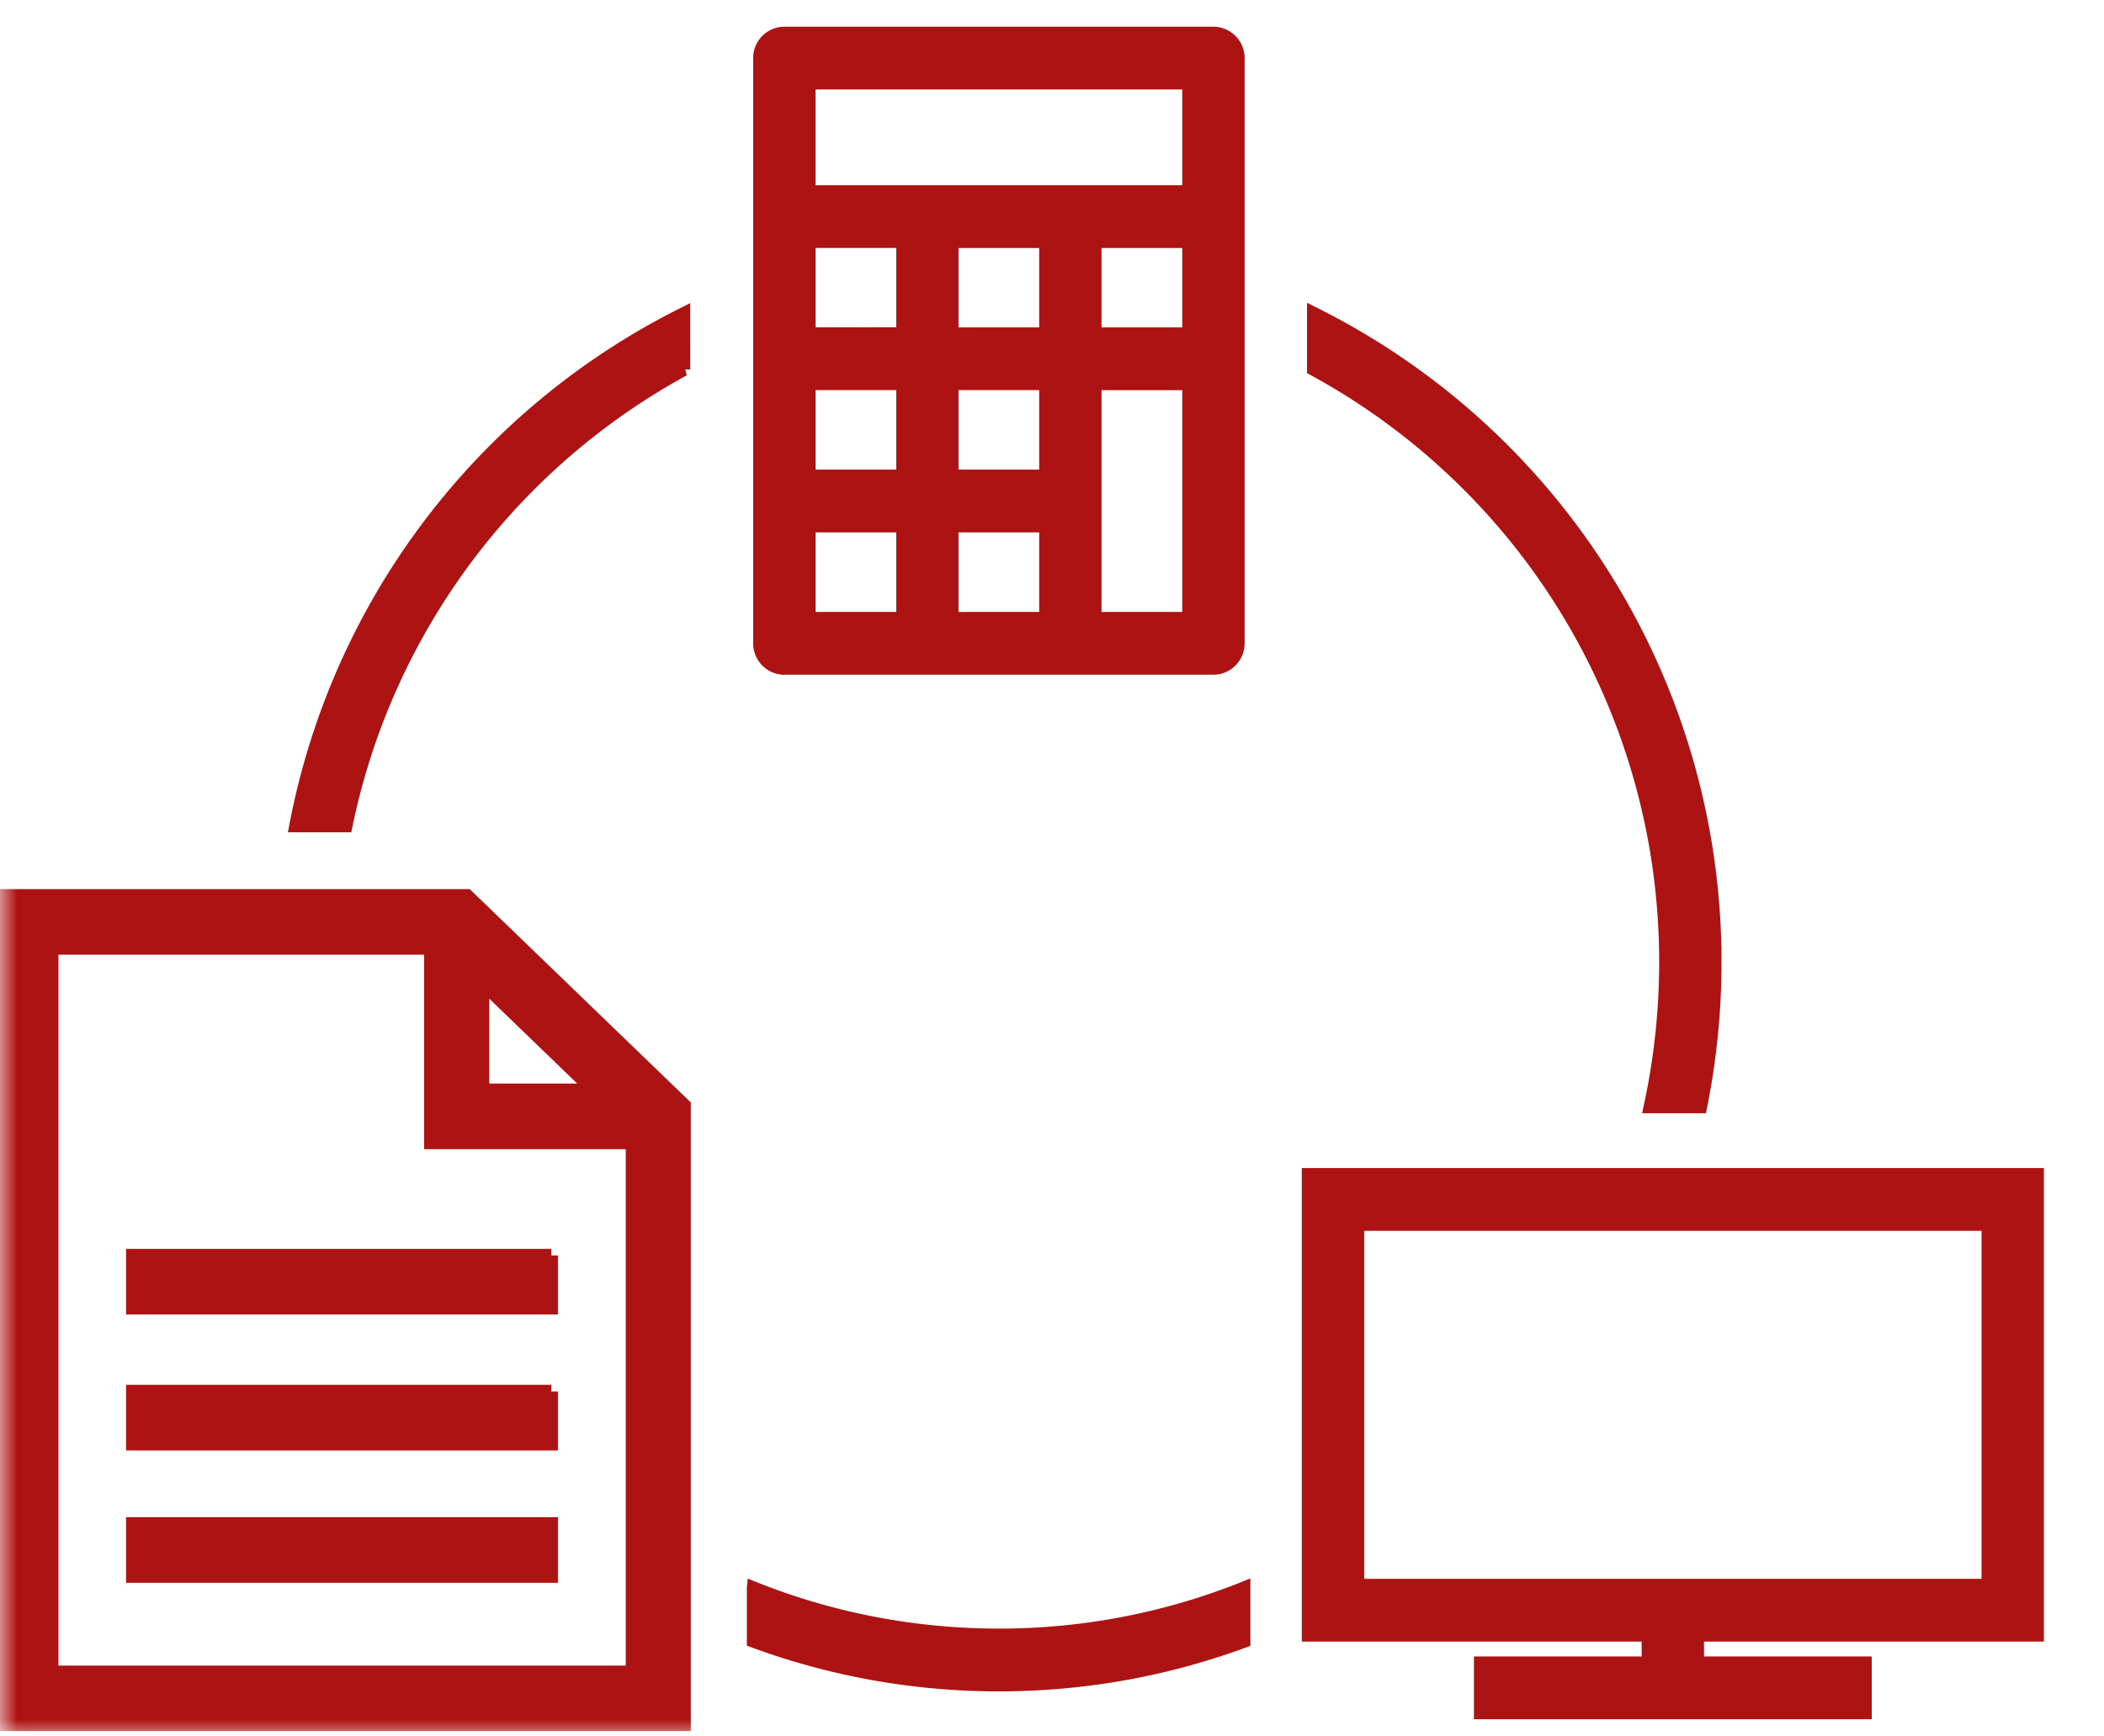 <svg width="63" height="52" fill="none" xmlns="http://www.w3.org/2000/svg"><mask id="a" style="mask-type:alpha" maskUnits="userSpaceOnUse" x="0" y="0" width="63" height="52"><path fill="#D9D9D9" d="M0 0h63v52H0z"/></mask><g mask="url(#a)" fill="#AE1313" stroke="#AE1313" stroke-width=".4"><path d="M23.485 20.006h12.848a.737.737 0 00.734-.74V1.74a.737.737 0 00-.734-.74H23.485a.737.737 0 00-.733.74v17.526c0 .408.329.74.733.74zM35.6 10.004h-2.818V7.228H35.6v2.776zm-4.284 0H28.5V7.228h2.816v2.776zm0 8.522H28.5v-2.782h2.816v2.782zm0-4.262H28.5v-2.782h2.816v2.782zm-7.096-2.782h2.816v2.782H24.22v-2.782zm2.816-1.48H24.22V7.226h2.816v2.776zm-2.816 5.742h2.816v2.782H24.22v-2.782zm8.562 2.782v-7.042H35.6v7.042h-2.818zM35.6 2.48v3.268H24.218V2.48H35.6zM61 48.96V35.18H39.18v13.78h10.174l.004.845h-5.024v1.48h11.512v-1.48h-5.02l-.004-.845H61zm-20.353-12.3h18.886v10.82H40.647V36.659zm-24.141 8.975H3.976V47.2h12.53v-1.565zm0-3.964H3.976v1.565h12.53V41.67zm0-4.071H3.976v1.564h12.53v-1.565z"/><path d="M0 26.826V51.64h20.485V33.1l-6.5-6.273H0zm14.45 5.824v-3.213l3.33 3.213h-3.33zm4.487 1.565v15.864H1.55V28.39H12.9v5.825h6.037zm30.943-5.397c0 1.482-.162 2.928-.463 4.32h1.5c.28-1.397.43-2.84.43-4.32A21.68 21.68 0 0039.336 9.391v1.664A20.197 20.197 0 0149.88 28.818zM22.563 47.56v1.583a21.181 21.181 0 007.347 1.308c2.581 0 5.043-.46 7.33-1.302v-1.584a19.715 19.715 0 01-7.33 1.406c-2.587 0-5.072-.5-7.347-1.412zm-2.095-36.495V9.401A21.679 21.679 0 008.862 24.725h1.493a20.207 20.207 0 0110.113-13.66z"/></g></svg>